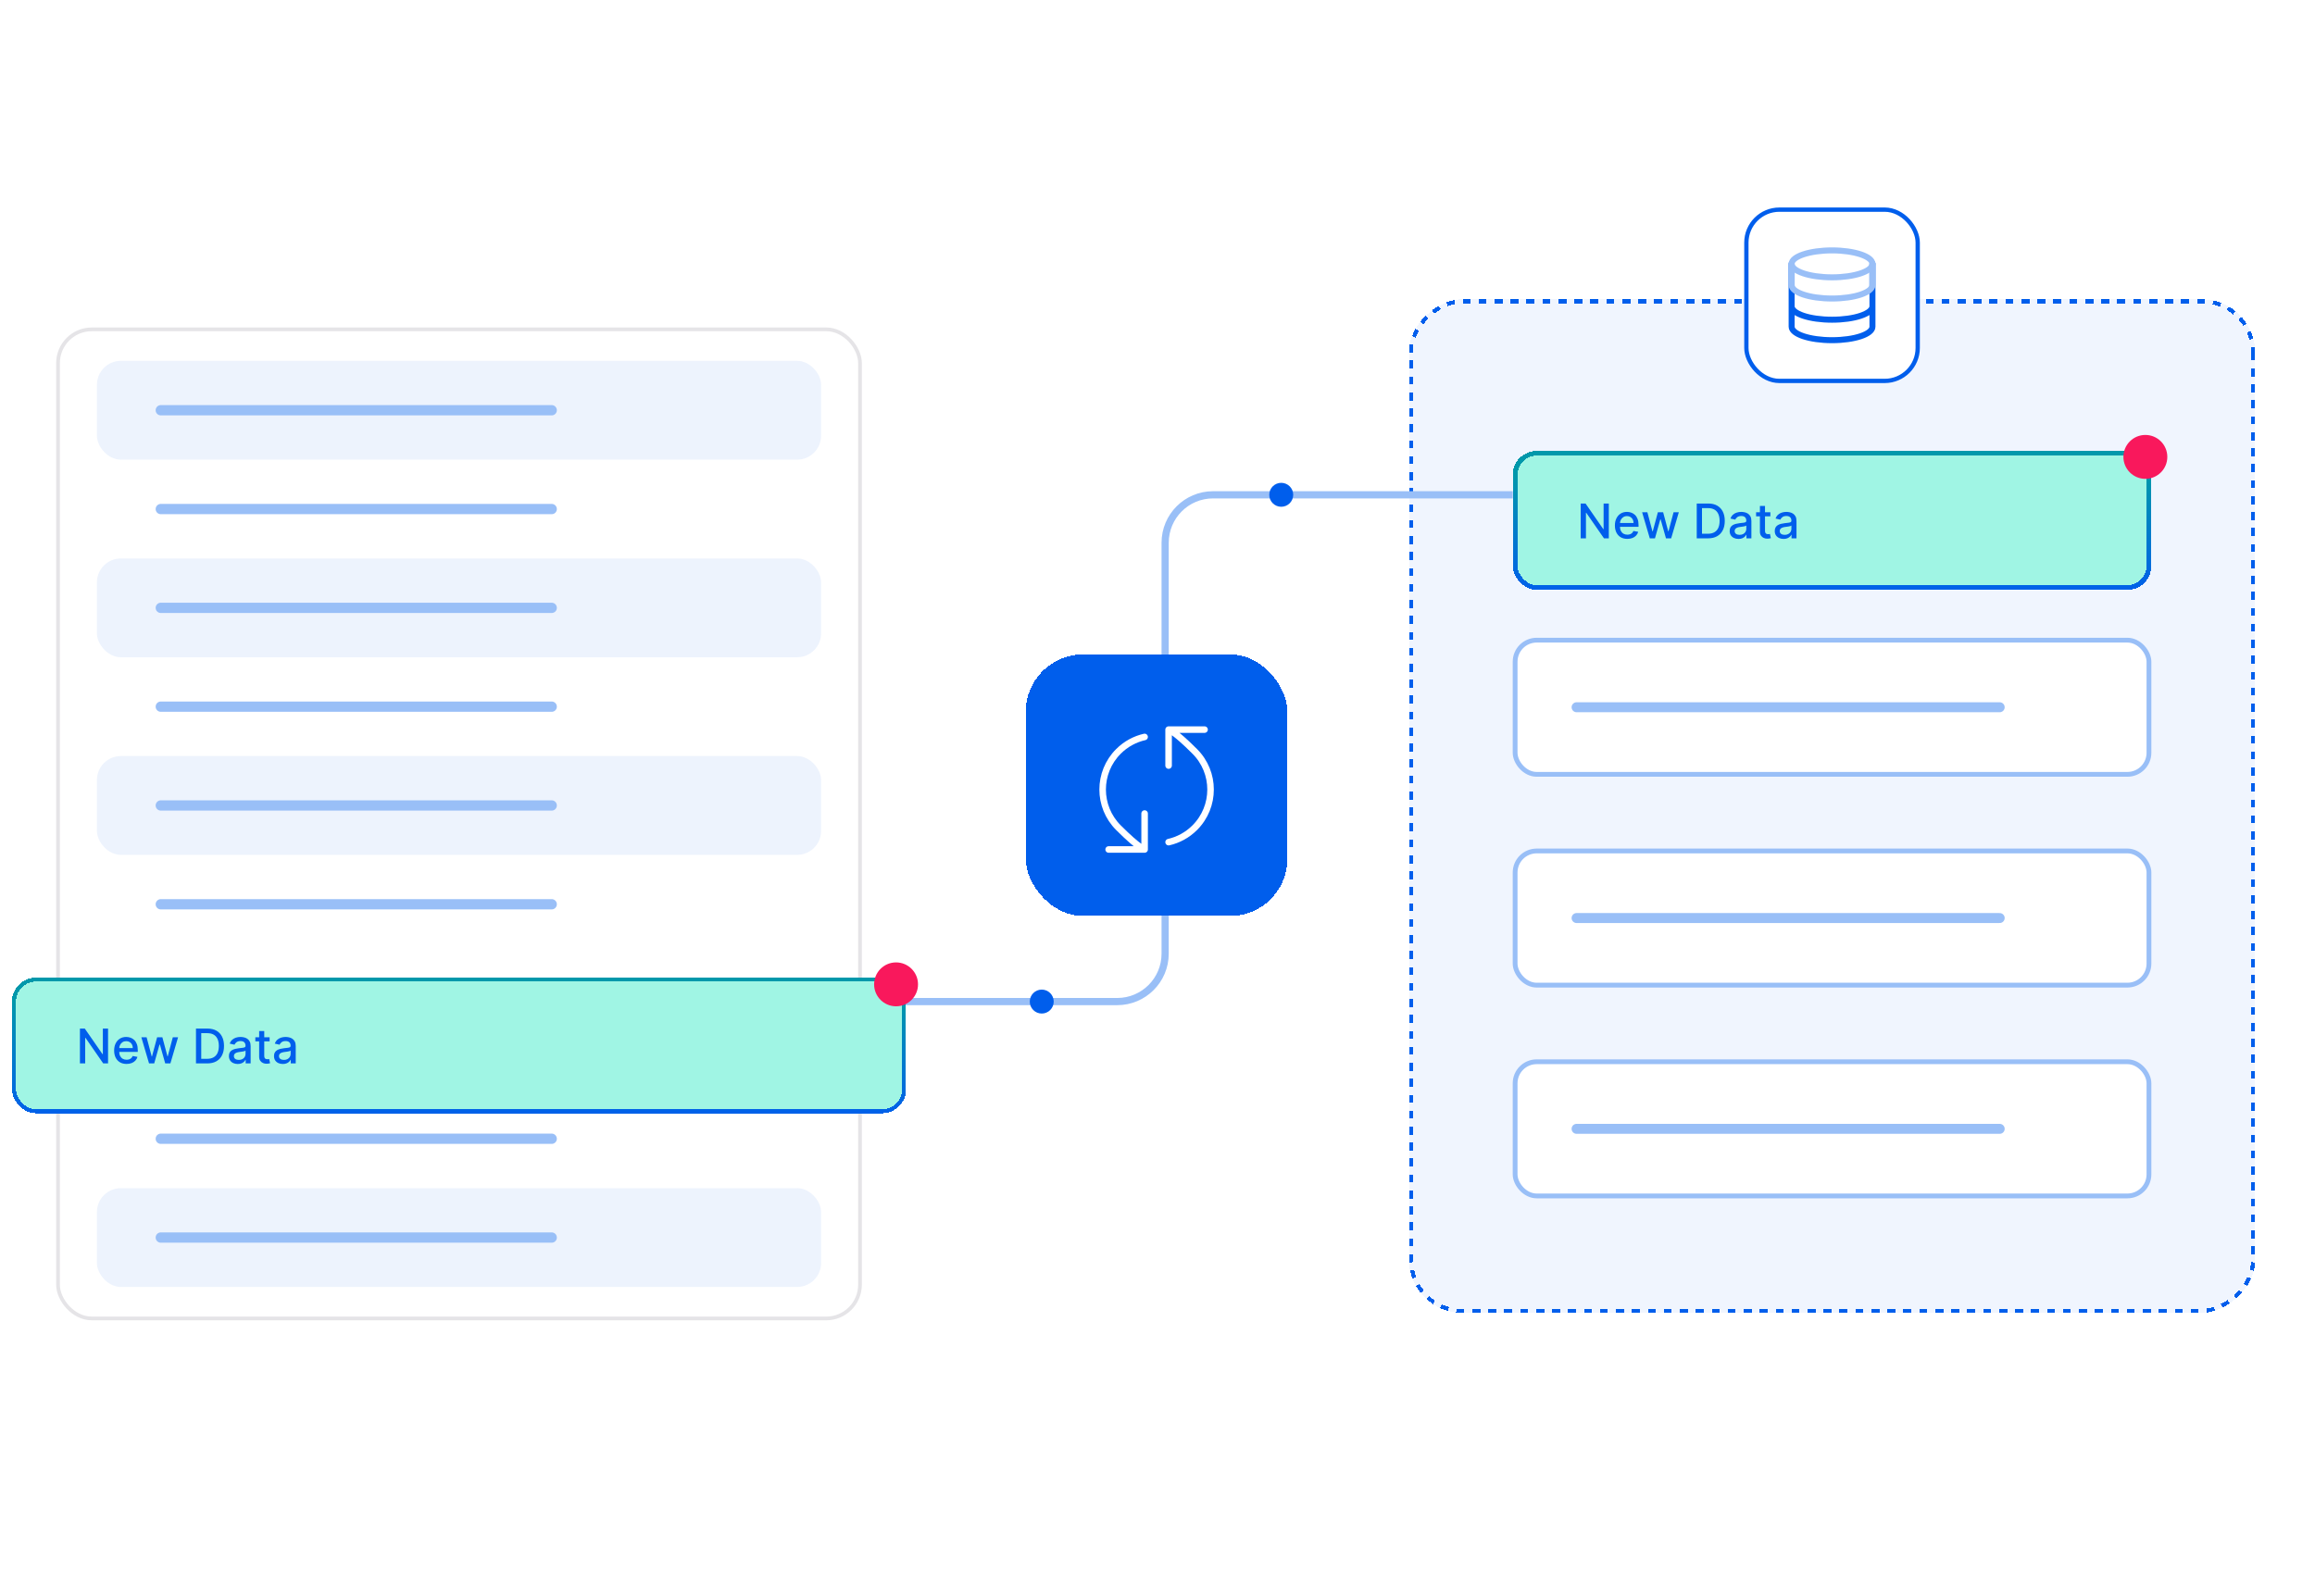 <svg width="580" height="400" viewBox="0 0 580 400" fill="none" xmlns="http://www.w3.org/2000/svg">
<g clip-path="url(#clip0_4611_115628)">
<rect width="580" height="400" fill="white"/>
<g filter="url(#filter0_ddd_4611_115628)">
<rect x="565" y="69" width="254" height="212" rx="13.34" transform="rotate(90 565 69)" fill="#E6EFFD" fill-opacity="0.6" shape-rendering="crispEdges"/>
<rect x="564.5" y="69.5" width="253" height="211" rx="12.84" transform="rotate(90 564.5 69.5)" stroke="#005EEC" stroke-dasharray="2 2" shape-rendering="crispEdges"/>
</g>
<g filter="url(#filter1_ddd_4611_115628)">
<rect x="437" y="46" width="44" height="44" rx="8.8" fill="white"/>
<rect x="437.538" y="46.538" width="42.924" height="42.924" rx="8.262" stroke="#005EEC" stroke-width="1.076"/>
<path d="M469.125 60.125V75.875C469.125 77.743 464.625 79.25 459 79.25C453.375 79.25 448.875 77.743 448.875 75.875V60.125M469.125 70.745C469.125 72.612 464.625 74.12 459 74.12C453.375 74.12 448.875 72.612 448.875 70.745" stroke="#005EEC" stroke-width="1.5" stroke-linecap="round" stroke-linejoin="round"/>
<path d="M469.125 60.023V65.435C469.125 67.303 464.625 68.81 459 68.81C453.375 68.81 448.875 67.303 448.875 65.435L448.875 60.023" stroke="#99BFF7" stroke-width="1.5" stroke-linecap="round" stroke-linejoin="round"/>
<path d="M459 63.5C464.592 63.5 469.125 61.989 469.125 60.125C469.125 58.261 464.592 56.75 459 56.75C453.408 56.75 448.875 58.261 448.875 60.125C448.875 61.989 453.408 63.5 459 63.5Z" stroke="#99BFF7" stroke-width="1.5" stroke-linecap="round" stroke-linejoin="round"/>
</g>
<g filter="url(#filter2_ddd_4611_115628)">
<rect x="379" y="107" width="160" height="34.827" rx="6" fill="#A0F5E4" shape-rendering="crispEdges"/>
<rect x="379.6" y="107.6" width="158.799" height="33.626" rx="5.4" stroke="url(#paint0_linear_4611_115628)" stroke-width="1.201" shape-rendering="crispEdges"/>
<path d="M403.071 120.186V128.913H401.861L397.425 122.513H397.344V128.913H396.027V120.186H397.246L401.686 126.595H401.767V120.186H403.071ZM407.711 129.045C407.066 129.045 406.51 128.908 406.045 128.632C405.581 128.354 405.224 127.963 404.971 127.46C404.721 126.955 404.596 126.362 404.596 125.683C404.596 125.013 404.721 124.422 404.971 123.91C405.224 123.399 405.576 123 406.028 122.713C406.482 122.426 407.013 122.283 407.621 122.283C407.991 122.283 408.349 122.344 408.695 122.466C409.042 122.588 409.353 122.78 409.628 123.041C409.904 123.303 410.121 123.642 410.28 124.06C410.439 124.474 410.519 124.979 410.519 125.572V126.024H405.316V125.07H409.27C409.27 124.734 409.202 124.437 409.066 124.179C408.93 123.918 408.738 123.712 408.491 123.561C408.246 123.41 407.959 123.335 407.63 123.335C407.272 123.335 406.959 123.423 406.692 123.599C406.428 123.773 406.224 124 406.079 124.281C405.937 124.56 405.866 124.862 405.866 125.189V125.935C405.866 126.372 405.942 126.744 406.096 127.051C406.252 127.358 406.469 127.592 406.748 127.754C407.026 127.913 407.351 127.993 407.724 127.993C407.965 127.993 408.185 127.959 408.384 127.891C408.583 127.82 408.755 127.714 408.9 127.575C409.045 127.436 409.155 127.264 409.232 127.06L410.438 127.277C410.341 127.632 410.168 127.943 409.918 128.21C409.671 128.474 409.36 128.68 408.985 128.828C408.613 128.973 408.188 129.045 407.711 129.045ZM413.34 128.913L411.414 122.368H412.731L414.013 127.175H414.077L415.364 122.368H416.681L417.959 127.153H418.023L419.297 122.368H420.614L418.692 128.913H417.393L416.063 124.187H415.965L414.635 128.913H413.34ZM427.927 128.913H425.101V120.186H428.016C428.871 120.186 429.606 120.361 430.219 120.71C430.833 121.057 431.303 121.555 431.63 122.206C431.959 122.854 432.124 123.631 432.124 124.537C432.124 125.446 431.958 126.227 431.626 126.881C431.296 127.534 430.819 128.037 430.194 128.389C429.569 128.739 428.813 128.913 427.927 128.913ZM426.418 127.763H427.854C428.519 127.763 429.072 127.638 429.512 127.388C429.952 127.135 430.282 126.77 430.501 126.293C430.719 125.812 430.829 125.227 430.829 124.537C430.829 123.852 430.719 123.271 430.501 122.794C430.285 122.317 429.962 121.955 429.533 121.707C429.104 121.46 428.572 121.337 427.935 121.337H426.418V127.763ZM435.564 129.058C435.149 129.058 434.774 128.982 434.439 128.828C434.104 128.672 433.838 128.446 433.642 128.151C433.449 127.855 433.352 127.493 433.352 127.064C433.352 126.695 433.423 126.391 433.566 126.152C433.708 125.913 433.899 125.724 434.141 125.585C434.382 125.446 434.652 125.341 434.95 125.27C435.249 125.199 435.553 125.145 435.862 125.108C436.254 125.062 436.573 125.026 436.817 124.997C437.061 124.966 437.239 124.916 437.35 124.848C437.46 124.78 437.516 124.669 437.516 124.516V124.486C437.516 124.114 437.411 123.825 437.2 123.621C436.993 123.416 436.683 123.314 436.271 123.314C435.843 123.314 435.504 123.409 435.257 123.599C435.013 123.787 434.844 123.996 434.75 124.226L433.553 123.953C433.695 123.555 433.902 123.234 434.175 122.99C434.45 122.743 434.767 122.564 435.125 122.453C435.483 122.339 435.86 122.283 436.254 122.283C436.516 122.283 436.793 122.314 437.085 122.376C437.381 122.436 437.656 122.547 437.912 122.709C438.171 122.871 438.382 123.102 438.547 123.403C438.712 123.702 438.794 124.089 438.794 124.567V128.913H437.55V128.018H437.499C437.416 128.183 437.293 128.345 437.128 128.504C436.963 128.663 436.752 128.795 436.493 128.901C436.235 129.006 435.925 129.058 435.564 129.058ZM435.841 128.035C436.193 128.035 436.494 127.966 436.744 127.827C436.997 127.687 437.189 127.506 437.32 127.281C437.453 127.054 437.52 126.811 437.52 126.553V125.709C437.475 125.754 437.387 125.797 437.256 125.837C437.128 125.874 436.982 125.906 436.817 125.935C436.652 125.96 436.492 125.984 436.335 126.007C436.179 126.027 436.048 126.044 435.943 126.058C435.696 126.089 435.47 126.142 435.266 126.216C435.064 126.29 434.902 126.396 434.78 126.535C434.661 126.672 434.601 126.854 434.601 127.081C434.601 127.396 434.718 127.635 434.95 127.797C435.183 127.956 435.48 128.035 435.841 128.035ZM443.547 122.368V123.391H439.971V122.368H443.547ZM440.93 120.8H442.204V126.991C442.204 127.239 442.241 127.425 442.315 127.55C442.389 127.672 442.484 127.756 442.601 127.801C442.72 127.844 442.849 127.865 442.988 127.865C443.091 127.865 443.18 127.858 443.257 127.844C443.334 127.83 443.393 127.818 443.436 127.81L443.666 128.862C443.592 128.891 443.487 128.919 443.351 128.947C443.214 128.979 443.044 128.996 442.839 128.999C442.504 129.004 442.192 128.945 441.902 128.82C441.612 128.695 441.378 128.501 441.199 128.24C441.02 127.979 440.93 127.651 440.93 127.256V120.8ZM446.861 129.058C446.446 129.058 446.071 128.982 445.736 128.828C445.401 128.672 445.135 128.446 444.939 128.151C444.746 127.855 444.649 127.493 444.649 127.064C444.649 126.695 444.72 126.391 444.862 126.152C445.004 125.913 445.196 125.724 445.438 125.585C445.679 125.446 445.949 125.341 446.247 125.27C446.546 125.199 446.85 125.145 447.159 125.108C447.551 125.062 447.869 125.026 448.114 124.997C448.358 124.966 448.536 124.916 448.646 124.848C448.757 124.78 448.813 124.669 448.813 124.516V124.486C448.813 124.114 448.708 123.825 448.497 123.621C448.29 123.416 447.98 123.314 447.568 123.314C447.139 123.314 446.801 123.409 446.554 123.599C446.31 123.787 446.141 123.996 446.047 124.226L444.85 123.953C444.992 123.555 445.199 123.234 445.472 122.99C445.747 122.743 446.064 122.564 446.422 122.453C446.78 122.339 447.156 122.283 447.551 122.283C447.813 122.283 448.09 122.314 448.382 122.376C448.678 122.436 448.953 122.547 449.209 122.709C449.468 122.871 449.679 123.102 449.844 123.403C450.009 123.702 450.091 124.089 450.091 124.567V128.913H448.847V128.018H448.796C448.713 128.183 448.59 128.345 448.425 128.504C448.26 128.663 448.048 128.795 447.79 128.901C447.531 129.006 447.222 129.058 446.861 129.058ZM447.138 128.035C447.49 128.035 447.791 127.966 448.041 127.827C448.294 127.687 448.486 127.506 448.617 127.281C448.75 127.054 448.817 126.811 448.817 126.553V125.709C448.771 125.754 448.683 125.797 448.553 125.837C448.425 125.874 448.279 125.906 448.114 125.935C447.949 125.96 447.789 125.984 447.632 126.007C447.476 126.027 447.345 126.044 447.24 126.058C446.993 126.089 446.767 126.142 446.563 126.216C446.361 126.29 446.199 126.396 446.077 126.535C445.958 126.672 445.898 126.854 445.898 127.081C445.898 127.396 446.014 127.635 446.247 127.797C446.48 127.956 446.777 128.035 447.138 128.035Z" fill="#005EEC"/>
<circle cx="537.5" cy="108.5" r="5.5" fill="#F9185C"/>
</g>
<rect x="379.6" y="160.427" width="158.799" height="33.626" rx="5.4" fill="white"/>
<rect x="379.6" y="160.427" width="158.799" height="33.626" rx="5.4" stroke="#99BFF7" stroke-width="1.201"/>
<path d="M395 177.24H501" stroke="#99BFF7" stroke-width="2.5" stroke-linecap="round"/>
<rect x="379.6" y="213.254" width="158.799" height="33.626" rx="5.4" fill="white"/>
<rect x="379.6" y="213.254" width="158.799" height="33.626" rx="5.4" stroke="#99BFF7" stroke-width="1.201"/>
<path d="M395 230.067H501" stroke="#99BFF7" stroke-width="2.5" stroke-linecap="round"/>
<rect x="379.6" y="266.081" width="158.799" height="33.626" rx="5.4" fill="white"/>
<rect x="379.6" y="266.081" width="158.799" height="33.626" rx="5.4" stroke="#99BFF7" stroke-width="1.201"/>
<path d="M395 282.894H501" stroke="#99BFF7" stroke-width="2.5" stroke-linecap="round"/>
<path d="M206 251H260.593H279.907C286.54 251 291.916 245.623 291.916 238.991L291.916 136.009C291.916 129.377 297.293 124 303.925 124H379" stroke="#99BFF7" stroke-width="1.801"/>
<g filter="url(#filter3_dd_4611_115628)">
<rect x="257" y="158" width="65.545" height="65.545" rx="14.338" fill="#005EEC" shape-rendering="crispEdges"/>
<path d="M286.771 206.885C286.771 206.885 285.495 206.703 280.216 201.423C274.936 196.144 274.936 187.585 280.216 182.305C282.086 180.435 284.368 179.227 286.771 178.682M286.771 206.885L277.758 206.885M286.771 206.885L286.771 197.873" stroke="white" stroke-width="1.639" stroke-linecap="round" stroke-linejoin="round"/>
<path d="M292.78 176.844C292.78 176.844 294.056 177.026 299.335 182.306C304.614 187.585 304.614 196.144 299.335 201.424C297.464 203.294 295.182 204.502 292.78 205.047M292.78 176.844L301.792 176.844M292.78 176.844V185.856" stroke="white" stroke-width="1.639" stroke-linecap="round" stroke-linejoin="round"/>
</g>
<ellipse cx="3" cy="3" rx="3" ry="3" transform="matrix(-1.31134e-07 -1 -1 1.31134e-07 264 254)" fill="#005EEC"/>
<ellipse cx="3" cy="3" rx="3" ry="3" transform="matrix(-1.31134e-07 -1 -1 1.31134e-07 324 127)" fill="#005EEC"/>
<g filter="url(#filter4_dd_4611_115628)">
<rect x="14.536" y="76.536" width="200.929" height="247.876" rx="8.464" fill="white"/>
<rect x="14.536" y="76.536" width="200.929" height="247.876" rx="8.464" stroke="#E5E4E7" stroke-width="0.929"/>
<rect x="24.285" y="84.428" width="181.429" height="24.761" rx="6" fill="#E6EFFD" fill-opacity="0.7"/>
<path d="M40.285 96.809H138.224" stroke="#99BFF7" stroke-width="2.577" stroke-linecap="round"/>
<path d="M40.285 121.57H138.224" stroke="#99BFF7" stroke-width="2.577" stroke-linecap="round"/>
<rect x="24.285" y="133.951" width="181.429" height="24.761" rx="6" fill="#E6EFFD" fill-opacity="0.7"/>
<path d="M40.285 146.332H138.224" stroke="#99BFF7" stroke-width="2.577" stroke-linecap="round"/>
<path d="M40.285 171.093H138.224" stroke="#99BFF7" stroke-width="2.577" stroke-linecap="round"/>
<rect x="24.285" y="183.473" width="181.429" height="24.761" rx="6" fill="#E6EFFD" fill-opacity="0.7"/>
<path d="M40.285 195.854H138.224" stroke="#99BFF7" stroke-width="2.577" stroke-linecap="round"/>
<path d="M40.285 220.615H138.224" stroke="#99BFF7" stroke-width="2.577" stroke-linecap="round"/>
<g filter="url(#filter5_dd_4611_115628)">
<rect x="3" y="232.996" width="224" height="34" rx="6" fill="#A0F5E4" shape-rendering="crispEdges"/>
<rect x="3.5" y="233.496" width="223" height="33" rx="5.5" stroke="url(#paint1_linear_4611_115628)" shape-rendering="crispEdges"/>
<path d="M27.071 245.769V254.496H25.861L21.425 248.096H21.344V254.496H20.027V245.769H21.246L25.686 252.178H25.767V245.769H27.071ZM31.711 254.628C31.066 254.628 30.511 254.49 30.045 254.215C29.581 253.936 29.224 253.546 28.971 253.043C28.721 252.537 28.596 251.945 28.596 251.266C28.596 250.596 28.721 250.005 28.971 249.493C29.224 248.982 29.576 248.583 30.027 248.296C30.482 248.009 31.013 247.865 31.621 247.865C31.991 247.865 32.349 247.926 32.695 248.049C33.042 248.171 33.353 248.363 33.628 248.624C33.904 248.885 34.121 249.225 34.28 249.642C34.44 250.057 34.519 250.561 34.519 251.155V251.607H29.316V250.652H33.27C33.27 250.317 33.202 250.02 33.066 249.762C32.929 249.5 32.738 249.294 32.491 249.144C32.246 248.993 31.959 248.918 31.63 248.918C31.272 248.918 30.959 249.006 30.692 249.182C30.428 249.355 30.224 249.583 30.079 249.864C29.937 250.142 29.866 250.445 29.866 250.772V251.517C29.866 251.955 29.942 252.327 30.096 252.634C30.252 252.941 30.469 253.175 30.748 253.337C31.026 253.496 31.351 253.576 31.724 253.576C31.965 253.576 32.185 253.542 32.384 253.473C32.583 253.402 32.755 253.297 32.9 253.158C33.045 253.019 33.155 252.847 33.232 252.642L34.438 252.86C34.341 253.215 34.168 253.526 33.918 253.793C33.671 254.057 33.36 254.263 32.985 254.411C32.613 254.556 32.188 254.628 31.711 254.628ZM37.34 254.496L35.414 247.951H36.731L38.013 252.757H38.077L39.364 247.951H40.681L41.959 252.736H42.023L43.297 247.951H44.614L42.692 254.496H41.393L40.063 249.77H39.965L38.636 254.496H37.34ZM51.927 254.496H49.101V245.769H52.016C52.871 245.769 53.606 245.944 54.219 246.293C54.833 246.64 55.303 247.138 55.63 247.789C55.959 248.436 56.124 249.213 56.124 250.12C56.124 251.029 55.958 251.81 55.626 252.463C55.296 253.117 54.819 253.62 54.194 253.972C53.569 254.321 52.813 254.496 51.927 254.496ZM50.418 253.346H51.854C52.519 253.346 53.072 253.221 53.512 252.971C53.952 252.718 54.282 252.353 54.501 251.875C54.719 251.395 54.829 250.81 54.829 250.12C54.829 249.435 54.719 248.854 54.501 248.377C54.285 247.9 53.962 247.537 53.533 247.29C53.104 247.043 52.572 246.919 51.935 246.919H50.418V253.346ZM59.564 254.641C59.149 254.641 58.774 254.564 58.439 254.411C58.104 254.255 57.838 254.029 57.642 253.733C57.449 253.438 57.352 253.076 57.352 252.647C57.352 252.277 57.423 251.973 57.566 251.735C57.708 251.496 57.899 251.307 58.141 251.168C58.382 251.029 58.652 250.924 58.95 250.853C59.249 250.782 59.553 250.728 59.862 250.691C60.254 250.645 60.573 250.608 60.817 250.58C61.061 250.549 61.239 250.499 61.35 250.431C61.46 250.363 61.516 250.252 61.516 250.098V250.069C61.516 249.696 61.411 249.408 61.2 249.203C60.993 248.999 60.683 248.897 60.272 248.897C59.843 248.897 59.504 248.992 59.257 249.182C59.013 249.37 58.844 249.578 58.75 249.809L57.553 249.536C57.695 249.138 57.902 248.817 58.175 248.573C58.45 248.326 58.767 248.147 59.125 248.036C59.483 247.922 59.86 247.865 60.254 247.865C60.516 247.865 60.793 247.897 61.085 247.959C61.381 248.019 61.656 248.13 61.912 248.292C62.171 248.453 62.382 248.685 62.547 248.986C62.712 249.284 62.794 249.672 62.794 250.15V254.496H61.55V253.601H61.499C61.416 253.766 61.293 253.928 61.128 254.087C60.963 254.246 60.752 254.378 60.493 254.483C60.235 254.588 59.925 254.641 59.564 254.641ZM59.841 253.618C60.193 253.618 60.495 253.549 60.745 253.409C60.997 253.27 61.189 253.088 61.32 252.864C61.453 252.637 61.52 252.394 61.52 252.135V251.292C61.475 251.337 61.386 251.38 61.256 251.419C61.128 251.456 60.982 251.489 60.817 251.517C60.652 251.543 60.492 251.567 60.335 251.59C60.179 251.61 60.048 251.627 59.943 251.641C59.696 251.672 59.47 251.725 59.266 251.799C59.064 251.873 58.902 251.979 58.78 252.118C58.661 252.255 58.601 252.436 58.601 252.664C58.601 252.979 58.718 253.218 58.95 253.38C59.183 253.539 59.48 253.618 59.841 253.618ZM67.547 247.951V248.973H63.971V247.951H67.547ZM64.93 246.382H66.204V252.574C66.204 252.821 66.241 253.007 66.315 253.132C66.389 253.255 66.484 253.338 66.601 253.384C66.72 253.426 66.849 253.448 66.989 253.448C67.091 253.448 67.18 253.441 67.257 253.426C67.334 253.412 67.393 253.401 67.436 253.392L67.666 254.445C67.592 254.473 67.487 254.502 67.351 254.53C67.214 254.561 67.044 254.578 66.839 254.581C66.504 254.587 66.192 254.527 65.902 254.402C65.612 254.277 65.378 254.084 65.199 253.823C65.02 253.561 64.93 253.233 64.93 252.838V246.382ZM70.861 254.641C70.446 254.641 70.071 254.564 69.736 254.411C69.401 254.255 69.135 254.029 68.939 253.733C68.746 253.438 68.649 253.076 68.649 252.647C68.649 252.277 68.72 251.973 68.862 251.735C69.004 251.496 69.196 251.307 69.438 251.168C69.679 251.029 69.949 250.924 70.247 250.853C70.546 250.782 70.85 250.728 71.159 250.691C71.551 250.645 71.87 250.608 72.114 250.58C72.358 250.549 72.536 250.499 72.647 250.431C72.757 250.363 72.813 250.252 72.813 250.098V250.069C72.813 249.696 72.708 249.408 72.497 249.203C72.29 248.999 71.98 248.897 71.568 248.897C71.139 248.897 70.801 248.992 70.554 249.182C70.31 249.37 70.141 249.578 70.047 249.809L68.85 249.536C68.992 249.138 69.199 248.817 69.472 248.573C69.747 248.326 70.064 248.147 70.422 248.036C70.78 247.922 71.156 247.865 71.551 247.865C71.813 247.865 72.09 247.897 72.382 247.959C72.678 248.019 72.953 248.13 73.209 248.292C73.468 248.453 73.679 248.685 73.844 248.986C74.009 249.284 74.091 249.672 74.091 250.15V254.496H72.847V253.601H72.796C72.713 253.766 72.59 253.928 72.425 254.087C72.26 254.246 72.049 254.378 71.79 254.483C71.531 254.588 71.222 254.641 70.861 254.641ZM71.138 253.618C71.49 253.618 71.791 253.549 72.041 253.409C72.294 253.27 72.486 253.088 72.617 252.864C72.75 252.637 72.817 252.394 72.817 252.135V251.292C72.772 251.337 72.683 251.38 72.553 251.419C72.425 251.456 72.279 251.489 72.114 251.517C71.949 251.543 71.788 251.567 71.632 251.59C71.476 251.61 71.345 251.627 71.24 251.641C70.993 251.672 70.767 251.725 70.563 251.799C70.361 251.873 70.199 251.979 70.077 252.118C69.958 252.255 69.898 252.436 69.898 252.664C69.898 252.979 70.014 253.218 70.247 253.38C70.48 253.539 70.777 253.618 71.138 253.618Z" fill="#005EEC"/>
<circle cx="224.5" cy="234.685" r="5.5" fill="#F9185C"/>
</g>
<path d="M40.285 279.377H138.224" stroke="#99BFF7" stroke-width="2.577" stroke-linecap="round"/>
<rect x="24.285" y="291.757" width="181.429" height="24.761" rx="6" fill="#E6EFFD" fill-opacity="0.7"/>
<path d="M40.285 304.138H138.224" stroke="#99BFF7" stroke-width="2.577" stroke-linecap="round"/>
</g>
</g>
<defs>
<filter id="filter0_ddd_4611_115628" x="329" y="45" width="260" height="302" filterUnits="userSpaceOnUse" color-interpolation-filters="sRGB">
<feFlood flood-opacity="0" result="BackgroundImageFix"/>
<feColorMatrix in="SourceAlpha" type="matrix" values="0 0 0 0 0 0 0 0 0 0 0 0 0 0 0 0 0 0 127 0" result="hardAlpha"/>
<feMorphology radius="2" operator="erode" in="SourceAlpha" result="effect1_dropShadow_4611_115628"/>
<feOffset dy="2"/>
<feGaussianBlur stdDeviation="2"/>
<feComposite in2="hardAlpha" operator="out"/>
<feColorMatrix type="matrix" values="0 0 0 0 0.063 0 0 0 0 0.094 0 0 0 0 0.157 0 0 0 0.06 0"/>
<feBlend mode="normal" in2="BackgroundImageFix" result="effect1_dropShadow_4611_115628"/>
<feColorMatrix in="SourceAlpha" type="matrix" values="0 0 0 0 0 0 0 0 0 0 0 0 0 0 0 0 0 0 127 0" result="hardAlpha"/>
<feMorphology radius="2" operator="erode" in="SourceAlpha" result="effect2_dropShadow_4611_115628"/>
<feOffset dy="4"/>
<feGaussianBlur stdDeviation="4"/>
<feComposite in2="hardAlpha" operator="out"/>
<feColorMatrix type="matrix" values="0 0 0 0 0.063 0 0 0 0 0.094 0 0 0 0 0.157 0 0 0 0.1 0"/>
<feBlend mode="normal" in2="effect1_dropShadow_4611_115628" result="effect2_dropShadow_4611_115628"/>
<feColorMatrix in="SourceAlpha" type="matrix" values="0 0 0 0 0 0 0 0 0 0 0 0 0 0 0 0 0 0 127 0" result="hardAlpha"/>
<feOffset/>
<feGaussianBlur stdDeviation="12"/>
<feComposite in2="hardAlpha" operator="out"/>
<feColorMatrix type="matrix" values="0 0 0 0 0 0 0 0 0 0.369 0 0 0 0 0.925 0 0 0 0.2 0"/>
<feBlend mode="normal" in2="effect2_dropShadow_4611_115628" result="effect3_dropShadow_4611_115628"/>
<feBlend mode="normal" in="SourceGraphic" in2="effect3_dropShadow_4611_115628" result="shape"/>
</filter>
<filter id="filter1_ddd_4611_115628" x="413" y="22" width="92" height="92" filterUnits="userSpaceOnUse" color-interpolation-filters="sRGB">
<feFlood flood-opacity="0" result="BackgroundImageFix"/>
<feColorMatrix in="SourceAlpha" type="matrix" values="0 0 0 0 0 0 0 0 0 0 0 0 0 0 0 0 0 0 127 0" result="hardAlpha"/>
<feMorphology radius="2" operator="erode" in="SourceAlpha" result="effect1_dropShadow_4611_115628"/>
<feOffset dy="2"/>
<feGaussianBlur stdDeviation="2"/>
<feComposite in2="hardAlpha" operator="out"/>
<feColorMatrix type="matrix" values="0 0 0 0 0.063 0 0 0 0 0.094 0 0 0 0 0.157 0 0 0 0.06 0"/>
<feBlend mode="normal" in2="BackgroundImageFix" result="effect1_dropShadow_4611_115628"/>
<feColorMatrix in="SourceAlpha" type="matrix" values="0 0 0 0 0 0 0 0 0 0 0 0 0 0 0 0 0 0 127 0" result="hardAlpha"/>
<feMorphology radius="2" operator="erode" in="SourceAlpha" result="effect2_dropShadow_4611_115628"/>
<feOffset dy="4"/>
<feGaussianBlur stdDeviation="4"/>
<feComposite in2="hardAlpha" operator="out"/>
<feColorMatrix type="matrix" values="0 0 0 0 0.063 0 0 0 0 0.094 0 0 0 0 0.157 0 0 0 0.1 0"/>
<feBlend mode="normal" in2="effect1_dropShadow_4611_115628" result="effect2_dropShadow_4611_115628"/>
<feColorMatrix in="SourceAlpha" type="matrix" values="0 0 0 0 0 0 0 0 0 0 0 0 0 0 0 0 0 0 127 0" result="hardAlpha"/>
<feOffset/>
<feGaussianBlur stdDeviation="12"/>
<feComposite in2="hardAlpha" operator="out"/>
<feColorMatrix type="matrix" values="0 0 0 0 0 0 0 0 0 0.369 0 0 0 0 0.925 0 0 0 0.2 0"/>
<feBlend mode="normal" in2="effect2_dropShadow_4611_115628" result="effect3_dropShadow_4611_115628"/>
<feBlend mode="normal" in="SourceGraphic" in2="effect3_dropShadow_4611_115628" result="shape"/>
</filter>
<filter id="filter2_ddd_4611_115628" x="355" y="79" width="212" height="86.827" filterUnits="userSpaceOnUse" color-interpolation-filters="sRGB">
<feFlood flood-opacity="0" result="BackgroundImageFix"/>
<feColorMatrix in="SourceAlpha" type="matrix" values="0 0 0 0 0 0 0 0 0 0 0 0 0 0 0 0 0 0 127 0" result="hardAlpha"/>
<feMorphology radius="2" operator="erode" in="SourceAlpha" result="effect1_dropShadow_4611_115628"/>
<feOffset dy="2"/>
<feGaussianBlur stdDeviation="2"/>
<feComposite in2="hardAlpha" operator="out"/>
<feColorMatrix type="matrix" values="0 0 0 0 0.063 0 0 0 0 0.094 0 0 0 0 0.157 0 0 0 0.06 0"/>
<feBlend mode="normal" in2="BackgroundImageFix" result="effect1_dropShadow_4611_115628"/>
<feColorMatrix in="SourceAlpha" type="matrix" values="0 0 0 0 0 0 0 0 0 0 0 0 0 0 0 0 0 0 127 0" result="hardAlpha"/>
<feMorphology radius="2" operator="erode" in="SourceAlpha" result="effect2_dropShadow_4611_115628"/>
<feOffset dy="4"/>
<feGaussianBlur stdDeviation="4"/>
<feComposite in2="hardAlpha" operator="out"/>
<feColorMatrix type="matrix" values="0 0 0 0 0.063 0 0 0 0 0.094 0 0 0 0 0.157 0 0 0 0.1 0"/>
<feBlend mode="normal" in2="effect1_dropShadow_4611_115628" result="effect2_dropShadow_4611_115628"/>
<feColorMatrix in="SourceAlpha" type="matrix" values="0 0 0 0 0 0 0 0 0 0 0 0 0 0 0 0 0 0 127 0" result="hardAlpha"/>
<feOffset/>
<feGaussianBlur stdDeviation="12"/>
<feComposite in2="hardAlpha" operator="out"/>
<feColorMatrix type="matrix" values="0 0 0 0 0 0 0 0 0 0.369 0 0 0 0 0.925 0 0 0 0.2 0"/>
<feBlend mode="normal" in2="effect2_dropShadow_4611_115628" result="effect3_dropShadow_4611_115628"/>
<feBlend mode="normal" in="SourceGraphic" in2="effect3_dropShadow_4611_115628" result="shape"/>
</filter>
<filter id="filter3_dd_4611_115628" x="251" y="156" width="77.545" height="77.544" filterUnits="userSpaceOnUse" color-interpolation-filters="sRGB">
<feFlood flood-opacity="0" result="BackgroundImageFix"/>
<feColorMatrix in="SourceAlpha" type="matrix" values="0 0 0 0 0 0 0 0 0 0 0 0 0 0 0 0 0 0 127 0" result="hardAlpha"/>
<feMorphology radius="2" operator="erode" in="SourceAlpha" result="effect1_dropShadow_4611_115628"/>
<feOffset dy="2"/>
<feGaussianBlur stdDeviation="2"/>
<feComposite in2="hardAlpha" operator="out"/>
<feColorMatrix type="matrix" values="0 0 0 0 0.063 0 0 0 0 0.094 0 0 0 0 0.157 0 0 0 0.06 0"/>
<feBlend mode="normal" in2="BackgroundImageFix" result="effect1_dropShadow_4611_115628"/>
<feColorMatrix in="SourceAlpha" type="matrix" values="0 0 0 0 0 0 0 0 0 0 0 0 0 0 0 0 0 0 127 0" result="hardAlpha"/>
<feMorphology radius="2" operator="erode" in="SourceAlpha" result="effect2_dropShadow_4611_115628"/>
<feOffset dy="4"/>
<feGaussianBlur stdDeviation="4"/>
<feComposite in2="hardAlpha" operator="out"/>
<feColorMatrix type="matrix" values="0 0 0 0 0.063 0 0 0 0 0.094 0 0 0 0 0.157 0 0 0 0.1 0"/>
<feBlend mode="normal" in2="effect1_dropShadow_4611_115628" result="effect2_dropShadow_4611_115628"/>
<feBlend mode="normal" in="SourceGraphic" in2="effect2_dropShadow_4611_115628" result="shape"/>
</filter>
<filter id="filter4_dd_4611_115628" x="-3" y="74.072" width="239" height="260.804" filterUnits="userSpaceOnUse" color-interpolation-filters="sRGB">
<feFlood flood-opacity="0" result="BackgroundImageFix"/>
<feColorMatrix in="SourceAlpha" type="matrix" values="0 0 0 0 0 0 0 0 0 0 0 0 0 0 0 0 0 0 127 0" result="hardAlpha"/>
<feMorphology radius="2" operator="erode" in="SourceAlpha" result="effect1_dropShadow_4611_115628"/>
<feOffset dy="2"/>
<feGaussianBlur stdDeviation="2"/>
<feComposite in2="hardAlpha" operator="out"/>
<feColorMatrix type="matrix" values="0 0 0 0 0.063 0 0 0 0 0.094 0 0 0 0 0.157 0 0 0 0.06 0"/>
<feBlend mode="normal" in2="BackgroundImageFix" result="effect1_dropShadow_4611_115628"/>
<feColorMatrix in="SourceAlpha" type="matrix" values="0 0 0 0 0 0 0 0 0 0 0 0 0 0 0 0 0 0 127 0" result="hardAlpha"/>
<feMorphology radius="2" operator="erode" in="SourceAlpha" result="effect2_dropShadow_4611_115628"/>
<feOffset dy="4"/>
<feGaussianBlur stdDeviation="4"/>
<feComposite in2="hardAlpha" operator="out"/>
<feColorMatrix type="matrix" values="0 0 0 0 0.063 0 0 0 0 0.094 0 0 0 0 0.157 0 0 0 0.1 0"/>
<feBlend mode="normal" in2="effect1_dropShadow_4611_115628" result="effect2_dropShadow_4611_115628"/>
<feBlend mode="normal" in="SourceGraphic" in2="effect2_dropShadow_4611_115628" result="shape"/>
</filter>
<filter id="filter5_dd_4611_115628" x="-3" y="227.185" width="239" height="49.811" filterUnits="userSpaceOnUse" color-interpolation-filters="sRGB">
<feFlood flood-opacity="0" result="BackgroundImageFix"/>
<feColorMatrix in="SourceAlpha" type="matrix" values="0 0 0 0 0 0 0 0 0 0 0 0 0 0 0 0 0 0 127 0" result="hardAlpha"/>
<feMorphology radius="2" operator="erode" in="SourceAlpha" result="effect1_dropShadow_4611_115628"/>
<feOffset dy="2"/>
<feGaussianBlur stdDeviation="2"/>
<feComposite in2="hardAlpha" operator="out"/>
<feColorMatrix type="matrix" values="0 0 0 0 0.063 0 0 0 0 0.094 0 0 0 0 0.157 0 0 0 0.06 0"/>
<feBlend mode="normal" in2="BackgroundImageFix" result="effect1_dropShadow_4611_115628"/>
<feColorMatrix in="SourceAlpha" type="matrix" values="0 0 0 0 0 0 0 0 0 0 0 0 0 0 0 0 0 0 127 0" result="hardAlpha"/>
<feMorphology radius="2" operator="erode" in="SourceAlpha" result="effect2_dropShadow_4611_115628"/>
<feOffset dy="4"/>
<feGaussianBlur stdDeviation="4"/>
<feComposite in2="hardAlpha" operator="out"/>
<feColorMatrix type="matrix" values="0 0 0 0 0.063 0 0 0 0 0.094 0 0 0 0 0.157 0 0 0 0.1 0"/>
<feBlend mode="normal" in2="effect1_dropShadow_4611_115628" result="effect2_dropShadow_4611_115628"/>
<feBlend mode="normal" in="SourceGraphic" in2="effect2_dropShadow_4611_115628" result="shape"/>
</filter>
<linearGradient id="paint0_linear_4611_115628" x1="461.915" y1="143.127" x2="461.915" y2="113.069" gradientUnits="userSpaceOnUse">
<stop stop-color="#005EEC"/>
<stop offset="1" stop-color="#0098AB"/>
</linearGradient>
<linearGradient id="paint1_linear_4611_115628" x1="119.081" y1="268.266" x2="119.081" y2="238.921" gradientUnits="userSpaceOnUse">
<stop stop-color="#005EEC"/>
<stop offset="1" stop-color="#0098AB"/>
</linearGradient>
<clipPath id="clip0_4611_115628">
<rect width="580" height="400" fill="white"/>
</clipPath>
</defs>
</svg>
